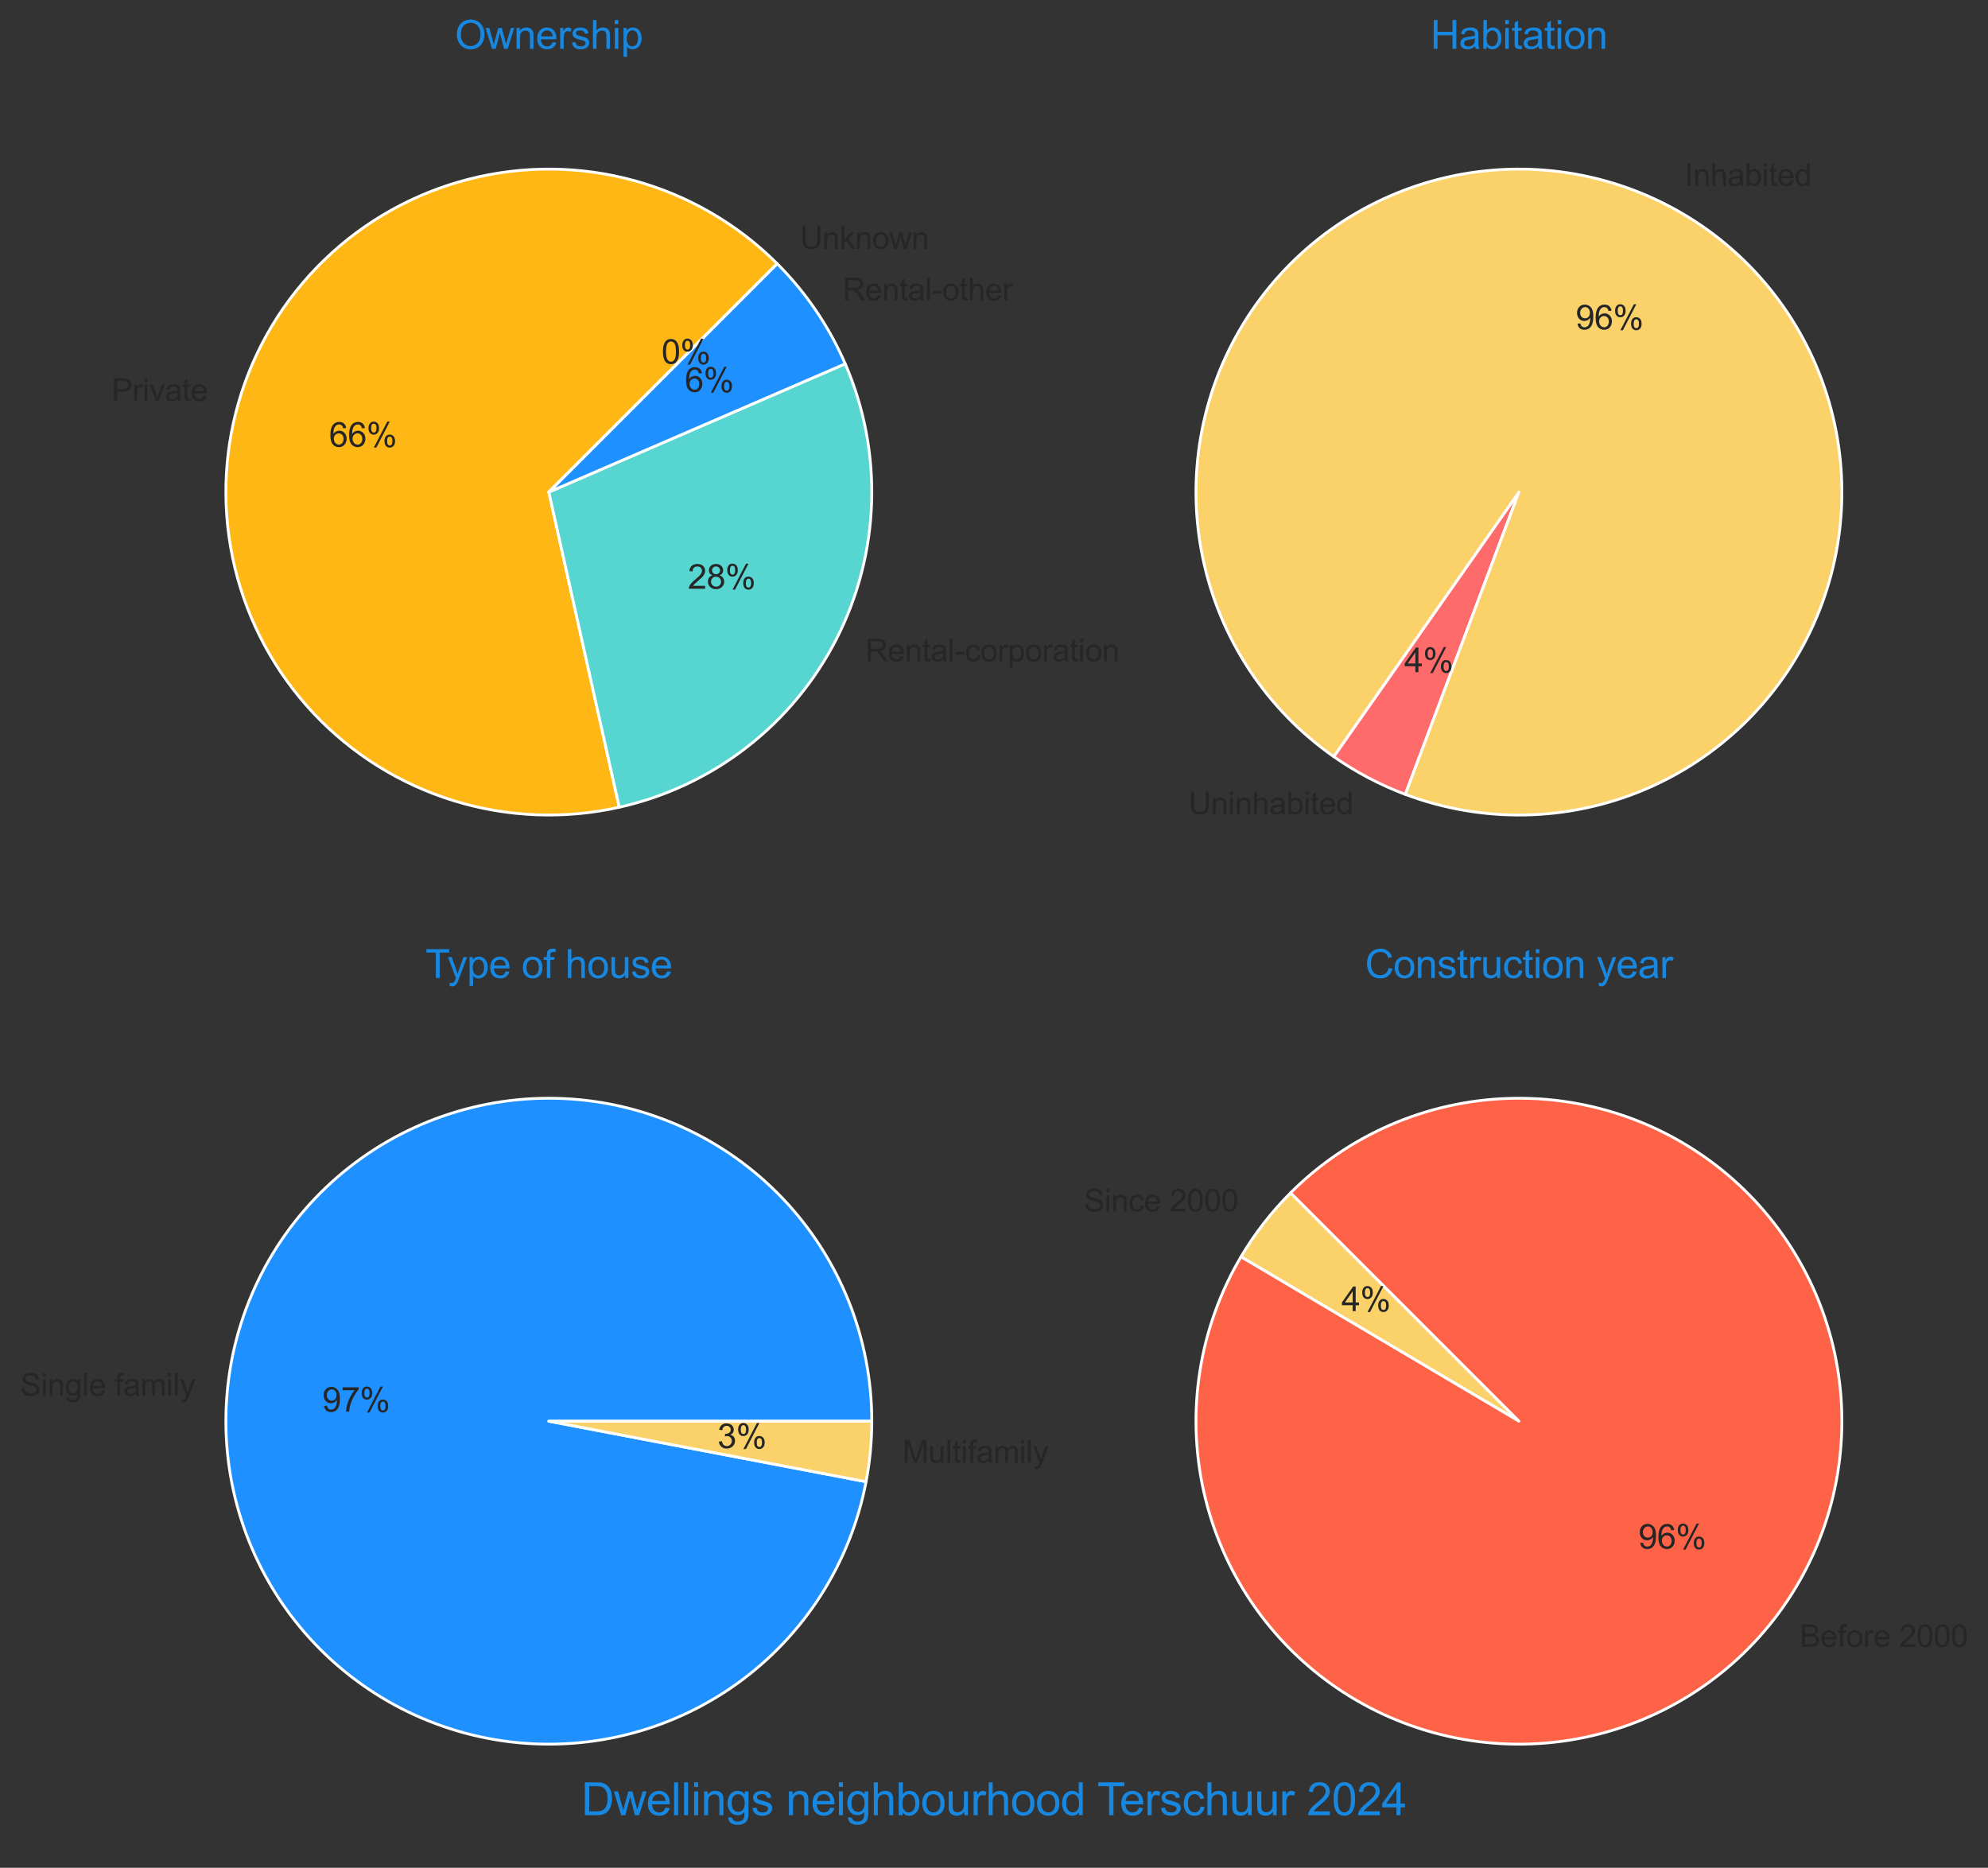 <?xml version="1.0" encoding="utf-8" standalone="no"?>
<!DOCTYPE svg PUBLIC "-//W3C//DTD SVG 1.1//EN"
  "http://www.w3.org/Graphics/SVG/1.1/DTD/svg11.dtd">
<svg xmlns:xlink="http://www.w3.org/1999/xlink" width="708.503pt" height="665.64pt" viewBox="0 0 708.503 665.64" xmlns="http://www.w3.org/2000/svg" version="1.1">
 <rect x="0" y="0" width="708.503" height="665.64" fill="#333333" stroke="none"/>
 <defs>
  <style type="text/css">*{stroke-linejoin: round; stroke-linecap: butt}</style>
 </defs>
 <g id="figure_1">
  <g id="patch_1">
   <path d="M 0 665.64 
L 708.503 665.64 
L 708.503 0 
L 0 0 
L 0 665.64 
z
" style="fill: none"/>
  </g>
  <g id="axes_1">
   <g id="matplotlib.axis_1"/>
   <g id="matplotlib.axis_2"/>
   <g id="patch_2">
    <path d="M 276.984 93.975 
C 262.844 79.835 245.259 69.621 225.97 64.344 
C 206.681 59.067 186.346 58.907 166.976 63.881 
C 147.607 68.854 129.864 78.79 115.503 92.707 
C 101.142 106.624 90.653 124.046 85.074 143.25 
C 79.494 162.453 79.015 182.784 83.684 202.229 
C 88.352 221.674 98.009 239.571 111.698 254.149 
C 125.388 268.726 142.643 279.488 161.757 285.368 
C 180.87 291.248 201.19 292.046 220.707 287.684 
L 195.599 175.36 
z
" style="fill: #ffb715; stroke: #ffffff; stroke-linejoin: miter"/>
   </g>
   <g id="patch_3">
    <path d="M 220.707 287.684 
C 237.24 283.988 252.756 276.687 266.142 266.304 
C 279.529 255.92 290.459 242.708 298.15 227.613 
C 305.841 212.517 310.106 195.909 310.638 178.976 
C 311.17 162.042 307.957 145.199 301.229 129.65 
L 195.599 175.36 
z
" style="fill: #57d5d1; stroke: #ffffff; stroke-linejoin: miter"/>
   </g>
   <g id="patch_4">
    <path d="M 301.229 129.65 
C 298.355 123.009 294.86 116.653 290.793 110.667 
C 286.725 104.681 282.101 99.093 276.984 93.975 
L 195.599 175.36 
z
" style="fill: #1e90ff; stroke: #ffffff; stroke-linejoin: miter"/>
   </g>
   <g id="patch_5">
    <path d="M 276.984 93.975 
C 276.984 93.975 276.984 93.975 276.984 93.975 
L 195.599 175.36 
z
" style="fill: #ff6347; stroke: #ffffff; stroke-linejoin: miter"/>
   </g>
   <g id="text_1">
    <!-- Private -->
    <g style="fill: #262626" transform="translate(39.787 142.882) scale(0.11 -0.11)">
     <defs>
      <path id="ArialMT-50" d="M 494 0 
L 494 4581 
L 2222 4581 
Q 2678 4581 2919 4538 
Q 3256 4481 3484 4323 
Q 3713 4166 3852 3881 
Q 3991 3597 3991 3256 
Q 3991 2672 3619 2267 
Q 3247 1863 2275 1863 
L 1100 1863 
L 1100 0 
L 494 0 
z
M 1100 2403 
L 2284 2403 
Q 2872 2403 3119 2622 
Q 3366 2841 3366 3238 
Q 3366 3525 3220 3729 
Q 3075 3934 2838 4000 
Q 2684 4041 2272 4041 
L 1100 4041 
L 1100 2403 
z
" transform="scale(0.016)"/>
      <path id="ArialMT-72" d="M 416 0 
L 416 3319 
L 922 3319 
L 922 2816 
Q 1116 3169 1280 3281 
Q 1444 3394 1641 3394 
Q 1925 3394 2219 3213 
L 2025 2691 
Q 1819 2813 1613 2813 
Q 1428 2813 1281 2702 
Q 1134 2591 1072 2394 
Q 978 2094 978 1738 
L 978 0 
L 416 0 
z
" transform="scale(0.016)"/>
      <path id="ArialMT-69" d="M 425 3934 
L 425 4581 
L 988 4581 
L 988 3934 
L 425 3934 
z
M 425 0 
L 425 3319 
L 988 3319 
L 988 0 
L 425 0 
z
" transform="scale(0.016)"/>
      <path id="ArialMT-76" d="M 1344 0 
L 81 3319 
L 675 3319 
L 1388 1331 
Q 1503 1009 1600 663 
Q 1675 925 1809 1294 
L 2547 3319 
L 3125 3319 
L 1869 0 
L 1344 0 
z
" transform="scale(0.016)"/>
      <path id="ArialMT-61" d="M 2588 409 
Q 2275 144 1986 34 
Q 1697 -75 1366 -75 
Q 819 -75 525 192 
Q 231 459 231 875 
Q 231 1119 342 1320 
Q 453 1522 633 1644 
Q 813 1766 1038 1828 
Q 1203 1872 1538 1913 
Q 2219 1994 2541 2106 
Q 2544 2222 2544 2253 
Q 2544 2597 2384 2738 
Q 2169 2928 1744 2928 
Q 1347 2928 1158 2789 
Q 969 2650 878 2297 
L 328 2372 
Q 403 2725 575 2942 
Q 747 3159 1072 3276 
Q 1397 3394 1825 3394 
Q 2250 3394 2515 3294 
Q 2781 3194 2906 3042 
Q 3031 2891 3081 2659 
Q 3109 2516 3109 2141 
L 3109 1391 
Q 3109 606 3145 398 
Q 3181 191 3288 0 
L 2700 0 
Q 2613 175 2588 409 
z
M 2541 1666 
Q 2234 1541 1622 1453 
Q 1275 1403 1131 1340 
Q 988 1278 909 1158 
Q 831 1038 831 891 
Q 831 666 1001 516 
Q 1172 366 1500 366 
Q 1825 366 2078 508 
Q 2331 650 2450 897 
Q 2541 1088 2541 1459 
L 2541 1666 
z
" transform="scale(0.016)"/>
      <path id="ArialMT-74" d="M 1650 503 
L 1731 6 
Q 1494 -44 1306 -44 
Q 1000 -44 831 53 
Q 663 150 594 308 
Q 525 466 525 972 
L 525 2881 
L 113 2881 
L 113 3319 
L 525 3319 
L 525 4141 
L 1084 4478 
L 1084 3319 
L 1650 3319 
L 1650 2881 
L 1084 2881 
L 1084 941 
Q 1084 700 1114 631 
Q 1144 563 1211 522 
Q 1278 481 1403 481 
Q 1497 481 1650 503 
z
" transform="scale(0.016)"/>
      <path id="ArialMT-65" d="M 2694 1069 
L 3275 997 
Q 3138 488 2766 206 
Q 2394 -75 1816 -75 
Q 1088 -75 661 373 
Q 234 822 234 1631 
Q 234 2469 665 2931 
Q 1097 3394 1784 3394 
Q 2450 3394 2872 2941 
Q 3294 2488 3294 1666 
Q 3294 1616 3291 1516 
L 816 1516 
Q 847 969 1125 678 
Q 1403 388 1819 388 
Q 2128 388 2347 550 
Q 2566 713 2694 1069 
z
M 847 1978 
L 2700 1978 
Q 2663 2397 2488 2606 
Q 2219 2931 1791 2931 
Q 1403 2931 1139 2672 
Q 875 2413 847 1978 
z
" transform="scale(0.016)"/>
     </defs>
     <use xlink:href="#ArialMT-50"/>
     <use xlink:href="#ArialMT-72" x="66.699"/>
     <use xlink:href="#ArialMT-69" x="100"/>
     <use xlink:href="#ArialMT-76" x="122.217"/>
     <use xlink:href="#ArialMT-61" x="172.217"/>
     <use xlink:href="#ArialMT-74" x="227.832"/>
     <use xlink:href="#ArialMT-65" x="255.615"/>
    </g>
   </g>
   <g id="text_2">
    <!-- 66% -->
    <g style="fill: #262626" transform="translate(117.275 159.196) scale(0.12 -0.12)">
     <defs>
      <path id="ArialMT-36" d="M 3184 3459 
L 2625 3416 
Q 2550 3747 2413 3897 
Q 2184 4138 1850 4138 
Q 1581 4138 1378 3988 
Q 1113 3794 959 3422 
Q 806 3050 800 2363 
Q 1003 2672 1297 2822 
Q 1591 2972 1913 2972 
Q 2475 2972 2870 2558 
Q 3266 2144 3266 1488 
Q 3266 1056 3080 686 
Q 2894 316 2569 119 
Q 2244 -78 1831 -78 
Q 1128 -78 684 439 
Q 241 956 241 2144 
Q 241 3472 731 4075 
Q 1159 4600 1884 4600 
Q 2425 4600 2770 4297 
Q 3116 3994 3184 3459 
z
M 888 1484 
Q 888 1194 1011 928 
Q 1134 663 1356 523 
Q 1578 384 1822 384 
Q 2178 384 2434 671 
Q 2691 959 2691 1453 
Q 2691 1928 2437 2201 
Q 2184 2475 1800 2475 
Q 1419 2475 1153 2201 
Q 888 1928 888 1484 
z
" transform="scale(0.016)"/>
      <path id="ArialMT-25" d="M 372 3481 
Q 372 3972 619 4315 
Q 866 4659 1334 4659 
Q 1766 4659 2048 4351 
Q 2331 4044 2331 3447 
Q 2331 2866 2045 2552 
Q 1759 2238 1341 2238 
Q 925 2238 648 2547 
Q 372 2856 372 3481 
z
M 1350 4272 
Q 1141 4272 1002 4090 
Q 863 3909 863 3425 
Q 863 2984 1003 2804 
Q 1144 2625 1350 2625 
Q 1563 2625 1702 2806 
Q 1841 2988 1841 3469 
Q 1841 3913 1700 4092 
Q 1559 4272 1350 4272 
z
M 1353 -169 
L 3859 4659 
L 4316 4659 
L 1819 -169 
L 1353 -169 
z
M 3334 1075 
Q 3334 1569 3581 1911 
Q 3828 2253 4300 2253 
Q 4731 2253 5014 1945 
Q 5297 1638 5297 1041 
Q 5297 459 5011 145 
Q 4725 -169 4303 -169 
Q 3888 -169 3611 142 
Q 3334 453 3334 1075 
z
M 4316 1866 
Q 4103 1866 3964 1684 
Q 3825 1503 3825 1019 
Q 3825 581 3965 400 
Q 4106 219 4313 219 
Q 4528 219 4667 400 
Q 4806 581 4806 1063 
Q 4806 1506 4665 1686 
Q 4525 1866 4316 1866 
z
" transform="scale(0.016)"/>
     </defs>
     <use xlink:href="#ArialMT-36"/>
     <use xlink:href="#ArialMT-36" x="55.615"/>
     <use xlink:href="#ArialMT-25" x="111.23"/>
    </g>
   </g>
   <g id="text_3">
    <!-- Rental-corporation -->
    <g style="fill: #262626" transform="translate(308.405 235.681) scale(0.11 -0.11)">
     <defs>
      <path id="ArialMT-52" d="M 503 0 
L 503 4581 
L 2534 4581 
Q 3147 4581 3465 4457 
Q 3784 4334 3975 4021 
Q 4166 3709 4166 3331 
Q 4166 2844 3850 2509 
Q 3534 2175 2875 2084 
Q 3116 1969 3241 1856 
Q 3506 1613 3744 1247 
L 4541 0 
L 3778 0 
L 3172 953 
Q 2906 1366 2734 1584 
Q 2563 1803 2427 1890 
Q 2291 1978 2150 2013 
Q 2047 2034 1813 2034 
L 1109 2034 
L 1109 0 
L 503 0 
z
M 1109 2559 
L 2413 2559 
Q 2828 2559 3062 2645 
Q 3297 2731 3419 2920 
Q 3541 3109 3541 3331 
Q 3541 3656 3305 3865 
Q 3069 4075 2559 4075 
L 1109 4075 
L 1109 2559 
z
" transform="scale(0.016)"/>
      <path id="ArialMT-6e" d="M 422 0 
L 422 3319 
L 928 3319 
L 928 2847 
Q 1294 3394 1984 3394 
Q 2284 3394 2536 3286 
Q 2788 3178 2913 3003 
Q 3038 2828 3088 2588 
Q 3119 2431 3119 2041 
L 3119 0 
L 2556 0 
L 2556 2019 
Q 2556 2363 2490 2533 
Q 2425 2703 2258 2804 
Q 2091 2906 1866 2906 
Q 1506 2906 1245 2678 
Q 984 2450 984 1813 
L 984 0 
L 422 0 
z
" transform="scale(0.016)"/>
      <path id="ArialMT-6c" d="M 409 0 
L 409 4581 
L 972 4581 
L 972 0 
L 409 0 
z
" transform="scale(0.016)"/>
      <path id="ArialMT-2d" d="M 203 1375 
L 203 1941 
L 1931 1941 
L 1931 1375 
L 203 1375 
z
" transform="scale(0.016)"/>
      <path id="ArialMT-63" d="M 2588 1216 
L 3141 1144 
Q 3050 572 2676 248 
Q 2303 -75 1759 -75 
Q 1078 -75 664 370 
Q 250 816 250 1647 
Q 250 2184 428 2587 
Q 606 2991 970 3192 
Q 1334 3394 1763 3394 
Q 2303 3394 2647 3120 
Q 2991 2847 3088 2344 
L 2541 2259 
Q 2463 2594 2264 2762 
Q 2066 2931 1784 2931 
Q 1359 2931 1093 2626 
Q 828 2322 828 1663 
Q 828 994 1084 691 
Q 1341 388 1753 388 
Q 2084 388 2306 591 
Q 2528 794 2588 1216 
z
" transform="scale(0.016)"/>
      <path id="ArialMT-6f" d="M 213 1659 
Q 213 2581 725 3025 
Q 1153 3394 1769 3394 
Q 2453 3394 2887 2945 
Q 3322 2497 3322 1706 
Q 3322 1066 3130 698 
Q 2938 331 2570 128 
Q 2203 -75 1769 -75 
Q 1072 -75 642 372 
Q 213 819 213 1659 
z
M 791 1659 
Q 791 1022 1069 705 
Q 1347 388 1769 388 
Q 2188 388 2466 706 
Q 2744 1025 2744 1678 
Q 2744 2294 2464 2611 
Q 2184 2928 1769 2928 
Q 1347 2928 1069 2612 
Q 791 2297 791 1659 
z
" transform="scale(0.016)"/>
      <path id="ArialMT-70" d="M 422 -1272 
L 422 3319 
L 934 3319 
L 934 2888 
Q 1116 3141 1344 3267 
Q 1572 3394 1897 3394 
Q 2322 3394 2647 3175 
Q 2972 2956 3137 2557 
Q 3303 2159 3303 1684 
Q 3303 1175 3120 767 
Q 2938 359 2589 142 
Q 2241 -75 1856 -75 
Q 1575 -75 1351 44 
Q 1128 163 984 344 
L 984 -1272 
L 422 -1272 
z
M 931 1641 
Q 931 1000 1190 694 
Q 1450 388 1819 388 
Q 2194 388 2461 705 
Q 2728 1022 2728 1688 
Q 2728 2322 2467 2637 
Q 2206 2953 1844 2953 
Q 1484 2953 1207 2617 
Q 931 2281 931 1641 
z
" transform="scale(0.016)"/>
     </defs>
     <use xlink:href="#ArialMT-52"/>
     <use xlink:href="#ArialMT-65" x="72.217"/>
     <use xlink:href="#ArialMT-6e" x="127.832"/>
     <use xlink:href="#ArialMT-74" x="183.447"/>
     <use xlink:href="#ArialMT-61" x="211.23"/>
     <use xlink:href="#ArialMT-6c" x="266.846"/>
     <use xlink:href="#ArialMT-2d" x="289.062"/>
     <use xlink:href="#ArialMT-63" x="322.363"/>
     <use xlink:href="#ArialMT-6f" x="372.363"/>
     <use xlink:href="#ArialMT-72" x="427.979"/>
     <use xlink:href="#ArialMT-70" x="461.279"/>
     <use xlink:href="#ArialMT-6f" x="516.895"/>
     <use xlink:href="#ArialMT-72" x="572.51"/>
     <use xlink:href="#ArialMT-61" x="605.811"/>
     <use xlink:href="#ArialMT-74" x="661.426"/>
     <use xlink:href="#ArialMT-69" x="689.209"/>
     <use xlink:href="#ArialMT-6f" x="711.426"/>
     <use xlink:href="#ArialMT-6e" x="767.041"/>
    </g>
   </g>
   <g id="text_4">
    <!-- 28% -->
    <g style="fill: #262626" transform="translate(245.121 209.814) scale(0.12 -0.12)">
     <defs>
      <path id="ArialMT-32" d="M 3222 541 
L 3222 0 
L 194 0 
Q 188 203 259 391 
Q 375 700 629 1000 
Q 884 1300 1366 1694 
Q 2113 2306 2375 2664 
Q 2638 3022 2638 3341 
Q 2638 3675 2398 3904 
Q 2159 4134 1775 4134 
Q 1369 4134 1125 3890 
Q 881 3647 878 3216 
L 300 3275 
Q 359 3922 746 4261 
Q 1134 4600 1788 4600 
Q 2447 4600 2831 4234 
Q 3216 3869 3216 3328 
Q 3216 3053 3103 2787 
Q 2991 2522 2730 2228 
Q 2469 1934 1863 1422 
Q 1356 997 1212 845 
Q 1069 694 975 541 
L 3222 541 
z
" transform="scale(0.016)"/>
      <path id="ArialMT-38" d="M 1131 2484 
Q 781 2613 612 2850 
Q 444 3088 444 3419 
Q 444 3919 803 4259 
Q 1163 4600 1759 4600 
Q 2359 4600 2725 4251 
Q 3091 3903 3091 3403 
Q 3091 3084 2923 2848 
Q 2756 2613 2416 2484 
Q 2838 2347 3058 2040 
Q 3278 1734 3278 1309 
Q 3278 722 2862 322 
Q 2447 -78 1769 -78 
Q 1091 -78 675 323 
Q 259 725 259 1325 
Q 259 1772 486 2073 
Q 713 2375 1131 2484 
z
M 1019 3438 
Q 1019 3113 1228 2906 
Q 1438 2700 1772 2700 
Q 2097 2700 2305 2904 
Q 2513 3109 2513 3406 
Q 2513 3716 2298 3927 
Q 2084 4138 1766 4138 
Q 1444 4138 1231 3931 
Q 1019 3725 1019 3438 
z
M 838 1322 
Q 838 1081 952 856 
Q 1066 631 1291 507 
Q 1516 384 1775 384 
Q 2178 384 2440 643 
Q 2703 903 2703 1303 
Q 2703 1709 2433 1975 
Q 2163 2241 1756 2241 
Q 1359 2241 1098 1978 
Q 838 1716 838 1322 
z
" transform="scale(0.016)"/>
     </defs>
     <use xlink:href="#ArialMT-32"/>
     <use xlink:href="#ArialMT-38" x="55.615"/>
     <use xlink:href="#ArialMT-25" x="111.23"/>
    </g>
   </g>
   <g id="text_5">
    <!-- Rental-other -->
    <g style="fill: #262626" transform="translate(300.312 107.041) scale(0.11 -0.11)">
     <defs>
      <path id="ArialMT-68" d="M 422 0 
L 422 4581 
L 984 4581 
L 984 2938 
Q 1378 3394 1978 3394 
Q 2347 3394 2619 3248 
Q 2891 3103 3008 2847 
Q 3125 2591 3125 2103 
L 3125 0 
L 2563 0 
L 2563 2103 
Q 2563 2525 2380 2717 
Q 2197 2909 1863 2909 
Q 1613 2909 1392 2779 
Q 1172 2650 1078 2428 
Q 984 2206 984 1816 
L 984 0 
L 422 0 
z
" transform="scale(0.016)"/>
     </defs>
     <use xlink:href="#ArialMT-52"/>
     <use xlink:href="#ArialMT-65" x="72.217"/>
     <use xlink:href="#ArialMT-6e" x="127.832"/>
     <use xlink:href="#ArialMT-74" x="183.447"/>
     <use xlink:href="#ArialMT-61" x="211.23"/>
     <use xlink:href="#ArialMT-6c" x="266.846"/>
     <use xlink:href="#ArialMT-2d" x="289.062"/>
     <use xlink:href="#ArialMT-6f" x="322.363"/>
     <use xlink:href="#ArialMT-74" x="377.979"/>
     <use xlink:href="#ArialMT-68" x="405.762"/>
     <use xlink:href="#ArialMT-65" x="461.377"/>
     <use xlink:href="#ArialMT-72" x="516.992"/>
    </g>
   </g>
   <g id="text_6">
    <!-- 6% -->
    <g style="fill: #262626" transform="translate(244.043 139.646) scale(0.12 -0.12)">
     <use xlink:href="#ArialMT-36"/>
     <use xlink:href="#ArialMT-25" x="55.615"/>
    </g>
   </g>
   <g id="text_7">
    <!-- Unknown -->
    <g style="fill: #262626" transform="translate(285.123 88.681) scale(0.11 -0.11)">
     <defs>
      <path id="ArialMT-55" d="M 3500 4581 
L 4106 4581 
L 4106 1934 
Q 4106 1244 3950 837 
Q 3794 431 3386 176 
Q 2978 -78 2316 -78 
Q 1672 -78 1262 144 
Q 853 366 678 786 
Q 503 1206 503 1934 
L 503 4581 
L 1109 4581 
L 1109 1938 
Q 1109 1341 1220 1058 
Q 1331 775 1601 622 
Q 1872 469 2263 469 
Q 2931 469 3215 772 
Q 3500 1075 3500 1938 
L 3500 4581 
z
" transform="scale(0.016)"/>
      <path id="ArialMT-6b" d="M 425 0 
L 425 4581 
L 988 4581 
L 988 1969 
L 2319 3319 
L 3047 3319 
L 1778 2088 
L 3175 0 
L 2481 0 
L 1384 1697 
L 988 1316 
L 988 0 
L 425 0 
z
" transform="scale(0.016)"/>
      <path id="ArialMT-77" d="M 1034 0 
L 19 3319 
L 600 3319 
L 1128 1403 
L 1325 691 
Q 1338 744 1497 1375 
L 2025 3319 
L 2603 3319 
L 3100 1394 
L 3266 759 
L 3456 1400 
L 4025 3319 
L 4572 3319 
L 3534 0 
L 2950 0 
L 2422 1988 
L 2294 2553 
L 1622 0 
L 1034 0 
z
" transform="scale(0.016)"/>
     </defs>
     <use xlink:href="#ArialMT-55"/>
     <use xlink:href="#ArialMT-6e" x="72.217"/>
     <use xlink:href="#ArialMT-6b" x="127.832"/>
     <use xlink:href="#ArialMT-6e" x="177.832"/>
     <use xlink:href="#ArialMT-6f" x="233.447"/>
     <use xlink:href="#ArialMT-77" x="289.062"/>
     <use xlink:href="#ArialMT-6e" x="361.279"/>
    </g>
   </g>
   <g id="text_8">
    <!-- 0% -->
    <g style="fill: #262626" transform="translate(235.758 129.632) scale(0.12 -0.12)">
     <defs>
      <path id="ArialMT-30" d="M 266 2259 
Q 266 3072 433 3567 
Q 600 4063 929 4331 
Q 1259 4600 1759 4600 
Q 2128 4600 2406 4451 
Q 2684 4303 2865 4023 
Q 3047 3744 3150 3342 
Q 3253 2941 3253 2259 
Q 3253 1453 3087 958 
Q 2922 463 2592 192 
Q 2263 -78 1759 -78 
Q 1097 -78 719 397 
Q 266 969 266 2259 
z
M 844 2259 
Q 844 1131 1108 757 
Q 1372 384 1759 384 
Q 2147 384 2411 759 
Q 2675 1134 2675 2259 
Q 2675 3391 2411 3762 
Q 2147 4134 1753 4134 
Q 1366 4134 1134 3806 
Q 844 3388 844 2259 
z
" transform="scale(0.016)"/>
     </defs>
     <use xlink:href="#ArialMT-30"/>
     <use xlink:href="#ArialMT-25" x="55.615"/>
    </g>
   </g>
   <g id="text_9">
    <!-- Ownership -->
    <g style="fill: #1787e0" transform="translate(162.143 17.4) scale(0.14 -0.14)">
     <defs>
      <path id="ArialMT-4f" d="M 309 2231 
Q 309 3372 921 4017 
Q 1534 4663 2503 4663 
Q 3138 4663 3647 4359 
Q 4156 4056 4423 3514 
Q 4691 2972 4691 2284 
Q 4691 1588 4409 1038 
Q 4128 488 3612 205 
Q 3097 -78 2500 -78 
Q 1853 -78 1343 234 
Q 834 547 571 1087 
Q 309 1628 309 2231 
z
M 934 2222 
Q 934 1394 1379 917 
Q 1825 441 2497 441 
Q 3181 441 3623 922 
Q 4066 1403 4066 2288 
Q 4066 2847 3877 3264 
Q 3688 3681 3323 3911 
Q 2959 4141 2506 4141 
Q 1863 4141 1398 3698 
Q 934 3256 934 2222 
z
" transform="scale(0.016)"/>
      <path id="ArialMT-73" d="M 197 991 
L 753 1078 
Q 800 744 1014 566 
Q 1228 388 1613 388 
Q 2000 388 2187 545 
Q 2375 703 2375 916 
Q 2375 1106 2209 1216 
Q 2094 1291 1634 1406 
Q 1016 1563 777 1677 
Q 538 1791 414 1992 
Q 291 2194 291 2438 
Q 291 2659 392 2848 
Q 494 3038 669 3163 
Q 800 3259 1026 3326 
Q 1253 3394 1513 3394 
Q 1903 3394 2198 3281 
Q 2494 3169 2634 2976 
Q 2775 2784 2828 2463 
L 2278 2388 
Q 2241 2644 2061 2787 
Q 1881 2931 1553 2931 
Q 1166 2931 1000 2803 
Q 834 2675 834 2503 
Q 834 2394 903 2306 
Q 972 2216 1119 2156 
Q 1203 2125 1616 2013 
Q 2213 1853 2448 1751 
Q 2684 1650 2818 1456 
Q 2953 1263 2953 975 
Q 2953 694 2789 445 
Q 2625 197 2315 61 
Q 2006 -75 1616 -75 
Q 969 -75 630 194 
Q 291 463 197 991 
z
" transform="scale(0.016)"/>
     </defs>
     <use xlink:href="#ArialMT-4f"/>
     <use xlink:href="#ArialMT-77" x="77.783"/>
     <use xlink:href="#ArialMT-6e" x="150"/>
     <use xlink:href="#ArialMT-65" x="205.615"/>
     <use xlink:href="#ArialMT-72" x="261.23"/>
     <use xlink:href="#ArialMT-73" x="294.531"/>
     <use xlink:href="#ArialMT-68" x="344.531"/>
     <use xlink:href="#ArialMT-69" x="400.146"/>
     <use xlink:href="#ArialMT-70" x="422.363"/>
    </g>
   </g>
  </g>
  <g id="axes_2">
   <g id="matplotlib.axis_3"/>
   <g id="matplotlib.axis_4"/>
   <g id="patch_6">
    <path d="M 475.318 269.641 
C 479.269 272.407 483.389 274.922 487.655 277.172 
C 491.921 279.421 496.325 281.4 500.839 283.097 
L 541.334 175.36 
z
" style="fill: #ff6b6b; stroke: #ffffff; stroke-linejoin: miter"/>
   </g>
   <g id="patch_7">
    <path d="M 500.839 283.097 
C 514.417 288.2 528.839 290.691 543.343 290.438 
C 557.847 290.185 572.173 287.192 585.565 281.618 
C 598.957 276.043 611.175 267.987 621.575 257.873 
C 631.974 247.76 640.369 235.772 646.315 222.541 
C 652.262 209.309 655.653 195.072 656.311 180.581 
C 656.969 166.09 654.882 151.605 650.159 137.889 
C 645.437 124.173 638.163 111.473 628.723 100.459 
C 619.283 89.445 607.845 80.314 595.013 73.549 
C 582.182 66.784 568.186 62.505 553.765 60.938 
C 539.343 59.371 524.755 60.545 510.77 64.397 
C 496.785 68.249 483.653 74.711 472.068 83.441 
C 460.483 92.171 450.652 103.013 443.094 115.395 
C 435.537 127.776 430.387 141.476 427.918 155.77 
C 425.449 170.064 425.705 184.698 428.671 198.897 
C 431.638 213.096 437.262 226.608 445.247 238.718 
C 453.232 250.828 463.436 261.321 475.318 269.641 
L 541.334 175.36 
z
" style="fill: #fbd26a; stroke: #ffffff; stroke-linejoin: miter"/>
   </g>
   <g id="text_10">
    <!-- Uninhabited -->
    <g style="fill: #262626" transform="translate(423.58 290.196) scale(0.11 -0.11)">
     <defs>
      <path id="ArialMT-62" d="M 941 0 
L 419 0 
L 419 4581 
L 981 4581 
L 981 2947 
Q 1338 3394 1891 3394 
Q 2197 3394 2470 3270 
Q 2744 3147 2920 2923 
Q 3097 2700 3197 2384 
Q 3297 2069 3297 1709 
Q 3297 856 2875 390 
Q 2453 -75 1863 -75 
Q 1275 -75 941 416 
L 941 0 
z
M 934 1684 
Q 934 1088 1097 822 
Q 1363 388 1816 388 
Q 2184 388 2453 708 
Q 2722 1028 2722 1663 
Q 2722 2313 2464 2622 
Q 2206 2931 1841 2931 
Q 1472 2931 1203 2611 
Q 934 2291 934 1684 
z
" transform="scale(0.016)"/>
      <path id="ArialMT-64" d="M 2575 0 
L 2575 419 
Q 2259 -75 1647 -75 
Q 1250 -75 917 144 
Q 584 363 401 755 
Q 219 1147 219 1656 
Q 219 2153 384 2558 
Q 550 2963 881 3178 
Q 1213 3394 1622 3394 
Q 1922 3394 2156 3267 
Q 2391 3141 2538 2938 
L 2538 4581 
L 3097 4581 
L 3097 0 
L 2575 0 
z
M 797 1656 
Q 797 1019 1065 703 
Q 1334 388 1700 388 
Q 2069 388 2326 689 
Q 2584 991 2584 1609 
Q 2584 2291 2321 2609 
Q 2059 2928 1675 2928 
Q 1300 2928 1048 2622 
Q 797 2316 797 1656 
z
" transform="scale(0.016)"/>
     </defs>
     <use xlink:href="#ArialMT-55"/>
     <use xlink:href="#ArialMT-6e" x="72.217"/>
     <use xlink:href="#ArialMT-69" x="127.832"/>
     <use xlink:href="#ArialMT-6e" x="150.049"/>
     <use xlink:href="#ArialMT-68" x="205.664"/>
     <use xlink:href="#ArialMT-61" x="261.279"/>
     <use xlink:href="#ArialMT-62" x="316.895"/>
     <use xlink:href="#ArialMT-69" x="372.51"/>
     <use xlink:href="#ArialMT-74" x="394.727"/>
     <use xlink:href="#ArialMT-65" x="422.51"/>
     <use xlink:href="#ArialMT-64" x="478.125"/>
    </g>
   </g>
   <g id="text_11">
    <!-- 4% -->
    <g style="fill: #262626" transform="translate(500.455 239.549) scale(0.12 -0.12)">
     <defs>
      <path id="ArialMT-34" d="M 2069 0 
L 2069 1097 
L 81 1097 
L 81 1613 
L 2172 4581 
L 2631 4581 
L 2631 1613 
L 3250 1613 
L 3250 1097 
L 2631 1097 
L 2631 0 
L 2069 0 
z
M 2069 1613 
L 2069 3678 
L 634 1613 
L 2069 1613 
z
" transform="scale(0.016)"/>
     </defs>
     <use xlink:href="#ArialMT-34"/>
     <use xlink:href="#ArialMT-25" x="55.615"/>
    </g>
   </g>
   <g id="text_12">
    <!-- Inhabited -->
    <g style="fill: #262626" transform="translate(600.381 66.212) scale(0.11 -0.11)">
     <defs>
      <path id="ArialMT-49" d="M 597 0 
L 597 4581 
L 1203 4581 
L 1203 0 
L 597 0 
z
" transform="scale(0.016)"/>
     </defs>
     <use xlink:href="#ArialMT-49"/>
     <use xlink:href="#ArialMT-6e" x="27.783"/>
     <use xlink:href="#ArialMT-68" x="83.398"/>
     <use xlink:href="#ArialMT-61" x="139.014"/>
     <use xlink:href="#ArialMT-62" x="194.629"/>
     <use xlink:href="#ArialMT-69" x="250.244"/>
     <use xlink:href="#ArialMT-74" x="272.461"/>
     <use xlink:href="#ArialMT-65" x="300.244"/>
     <use xlink:href="#ArialMT-64" x="355.859"/>
    </g>
   </g>
   <g id="text_13">
    <!-- 96% -->
    <g style="fill: #262626" transform="translate(561.533 117.376) scale(0.12 -0.12)">
     <defs>
      <path id="ArialMT-39" d="M 350 1059 
L 891 1109 
Q 959 728 1153 556 
Q 1347 384 1650 384 
Q 1909 384 2104 503 
Q 2300 622 2425 820 
Q 2550 1019 2634 1356 
Q 2719 1694 2719 2044 
Q 2719 2081 2716 2156 
Q 2547 1888 2255 1720 
Q 1963 1553 1622 1553 
Q 1053 1553 659 1965 
Q 266 2378 266 3053 
Q 266 3750 677 4175 
Q 1088 4600 1706 4600 
Q 2153 4600 2523 4359 
Q 2894 4119 3086 3673 
Q 3278 3228 3278 2384 
Q 3278 1506 3087 986 
Q 2897 466 2520 194 
Q 2144 -78 1638 -78 
Q 1100 -78 759 220 
Q 419 519 350 1059 
z
M 2653 3081 
Q 2653 3566 2395 3850 
Q 2138 4134 1775 4134 
Q 1400 4134 1122 3828 
Q 844 3522 844 3034 
Q 844 2597 1108 2323 
Q 1372 2050 1759 2050 
Q 2150 2050 2401 2323 
Q 2653 2597 2653 3081 
z
" transform="scale(0.016)"/>
     </defs>
     <use xlink:href="#ArialMT-39"/>
     <use xlink:href="#ArialMT-36" x="55.615"/>
     <use xlink:href="#ArialMT-25" x="111.23"/>
    </g>
   </g>
   <g id="text_14">
    <!-- Habitation -->
    <g style="fill: #1787e0" transform="translate(509.816 17.4) scale(0.14 -0.14)">
     <defs>
      <path id="ArialMT-48" d="M 513 0 
L 513 4581 
L 1119 4581 
L 1119 2700 
L 3500 2700 
L 3500 4581 
L 4106 4581 
L 4106 0 
L 3500 0 
L 3500 2159 
L 1119 2159 
L 1119 0 
L 513 0 
z
" transform="scale(0.016)"/>
     </defs>
     <use xlink:href="#ArialMT-48"/>
     <use xlink:href="#ArialMT-61" x="72.217"/>
     <use xlink:href="#ArialMT-62" x="127.832"/>
     <use xlink:href="#ArialMT-69" x="183.447"/>
     <use xlink:href="#ArialMT-74" x="205.664"/>
     <use xlink:href="#ArialMT-61" x="233.447"/>
     <use xlink:href="#ArialMT-74" x="289.062"/>
     <use xlink:href="#ArialMT-69" x="316.846"/>
     <use xlink:href="#ArialMT-6f" x="339.062"/>
     <use xlink:href="#ArialMT-6e" x="394.678"/>
    </g>
   </g>
  </g>
  <g id="axes_3">
   <g id="matplotlib.axis_5"/>
   <g id="matplotlib.axis_6"/>
   <g id="patch_8">
    <path d="M 310.695 506.48 
C 310.695 491.822 307.895 477.298 302.445 463.691 
C 296.996 450.084 288.997 437.642 278.879 427.036 
C 268.761 416.429 256.71 407.853 243.374 401.769 
C 230.039 395.684 215.663 392.203 201.021 391.513 
C 186.379 390.822 171.74 392.935 157.891 397.737 
C 144.042 402.54 131.237 409.944 120.166 419.551 
C 109.095 429.158 99.96 440.792 93.255 453.826 
C 86.549 466.86 82.394 481.056 81.015 495.649 
C 79.635 510.242 81.056 524.965 85.201 539.025 
C 89.346 553.085 96.138 566.224 105.213 577.735 
C 114.288 589.246 125.478 598.919 138.182 606.231 
C 150.886 613.544 164.871 618.362 179.382 620.428 
C 193.894 622.493 208.668 621.767 222.907 618.289 
C 237.147 614.811 250.592 608.645 262.517 600.123 
C 274.443 591.601 284.632 580.878 292.535 568.533 
C 300.437 556.187 305.91 542.445 308.656 528.047 
L 195.599 506.48 
z
" style="fill: #1e90ff; stroke: #ffffff; stroke-linejoin: miter"/>
   </g>
   <g id="patch_9">
    <path d="M 308.656 528.047 
C 309.334 524.495 309.844 520.912 310.184 517.312 
C 310.524 513.711 310.695 510.097 310.695 506.48 
L 195.599 506.48 
z
" style="fill: #fbd26a; stroke: #ffffff; stroke-linejoin: miter"/>
   </g>
   <g id="text_15">
    <!-- Single family -->
    <g style="fill: #262626" transform="translate(7.2 497.412) scale(0.11 -0.11)">
     <defs>
      <path id="ArialMT-53" d="M 288 1472 
L 859 1522 
Q 900 1178 1048 958 
Q 1197 738 1509 602 
Q 1822 466 2213 466 
Q 2559 466 2825 569 
Q 3091 672 3220 851 
Q 3350 1031 3350 1244 
Q 3350 1459 3225 1620 
Q 3100 1781 2813 1891 
Q 2628 1963 1997 2114 
Q 1366 2266 1113 2400 
Q 784 2572 623 2826 
Q 463 3081 463 3397 
Q 463 3744 659 4045 
Q 856 4347 1234 4503 
Q 1613 4659 2075 4659 
Q 2584 4659 2973 4495 
Q 3363 4331 3572 4012 
Q 3781 3694 3797 3291 
L 3216 3247 
Q 3169 3681 2898 3903 
Q 2628 4125 2100 4125 
Q 1550 4125 1298 3923 
Q 1047 3722 1047 3438 
Q 1047 3191 1225 3031 
Q 1400 2872 2139 2705 
Q 2878 2538 3153 2413 
Q 3553 2228 3743 1945 
Q 3934 1663 3934 1294 
Q 3934 928 3725 604 
Q 3516 281 3123 101 
Q 2731 -78 2241 -78 
Q 1619 -78 1198 103 
Q 778 284 539 648 
Q 300 1013 288 1472 
z
" transform="scale(0.016)"/>
      <path id="ArialMT-67" d="M 319 -275 
L 866 -356 
Q 900 -609 1056 -725 
Q 1266 -881 1628 -881 
Q 2019 -881 2231 -725 
Q 2444 -569 2519 -288 
Q 2563 -116 2559 434 
Q 2191 0 1641 0 
Q 956 0 581 494 
Q 206 988 206 1678 
Q 206 2153 378 2554 
Q 550 2956 876 3175 
Q 1203 3394 1644 3394 
Q 2231 3394 2613 2919 
L 2613 3319 
L 3131 3319 
L 3131 450 
Q 3131 -325 2973 -648 
Q 2816 -972 2473 -1159 
Q 2131 -1347 1631 -1347 
Q 1038 -1347 672 -1080 
Q 306 -813 319 -275 
z
M 784 1719 
Q 784 1066 1043 766 
Q 1303 466 1694 466 
Q 2081 466 2343 764 
Q 2606 1063 2606 1700 
Q 2606 2309 2336 2618 
Q 2066 2928 1684 2928 
Q 1309 2928 1046 2623 
Q 784 2319 784 1719 
z
" transform="scale(0.016)"/>
      <path id="ArialMT-20" transform="scale(0.016)"/>
      <path id="ArialMT-66" d="M 556 0 
L 556 2881 
L 59 2881 
L 59 3319 
L 556 3319 
L 556 3672 
Q 556 4006 616 4169 
Q 697 4388 901 4523 
Q 1106 4659 1475 4659 
Q 1713 4659 2000 4603 
L 1916 4113 
Q 1741 4144 1584 4144 
Q 1328 4144 1222 4034 
Q 1116 3925 1116 3625 
L 1116 3319 
L 1763 3319 
L 1763 2881 
L 1116 2881 
L 1116 0 
L 556 0 
z
" transform="scale(0.016)"/>
      <path id="ArialMT-6d" d="M 422 0 
L 422 3319 
L 925 3319 
L 925 2853 
Q 1081 3097 1340 3245 
Q 1600 3394 1931 3394 
Q 2300 3394 2536 3241 
Q 2772 3088 2869 2813 
Q 3263 3394 3894 3394 
Q 4388 3394 4653 3120 
Q 4919 2847 4919 2278 
L 4919 0 
L 4359 0 
L 4359 2091 
Q 4359 2428 4304 2576 
Q 4250 2725 4106 2815 
Q 3963 2906 3769 2906 
Q 3419 2906 3187 2673 
Q 2956 2441 2956 1928 
L 2956 0 
L 2394 0 
L 2394 2156 
Q 2394 2531 2256 2718 
Q 2119 2906 1806 2906 
Q 1569 2906 1367 2781 
Q 1166 2656 1075 2415 
Q 984 2175 984 1722 
L 984 0 
L 422 0 
z
" transform="scale(0.016)"/>
      <path id="ArialMT-79" d="M 397 -1278 
L 334 -750 
Q 519 -800 656 -800 
Q 844 -800 956 -737 
Q 1069 -675 1141 -563 
Q 1194 -478 1313 -144 
Q 1328 -97 1363 -6 
L 103 3319 
L 709 3319 
L 1400 1397 
Q 1534 1031 1641 628 
Q 1738 1016 1872 1384 
L 2581 3319 
L 3144 3319 
L 1881 -56 
Q 1678 -603 1566 -809 
Q 1416 -1088 1222 -1217 
Q 1028 -1347 759 -1347 
Q 597 -1347 397 -1278 
z
" transform="scale(0.016)"/>
     </defs>
     <use xlink:href="#ArialMT-53"/>
     <use xlink:href="#ArialMT-69" x="66.699"/>
     <use xlink:href="#ArialMT-6e" x="88.916"/>
     <use xlink:href="#ArialMT-67" x="144.531"/>
     <use xlink:href="#ArialMT-6c" x="200.146"/>
     <use xlink:href="#ArialMT-65" x="222.363"/>
     <use xlink:href="#ArialMT-20" x="277.979"/>
     <use xlink:href="#ArialMT-66" x="305.762"/>
     <use xlink:href="#ArialMT-61" x="333.545"/>
     <use xlink:href="#ArialMT-6d" x="389.16"/>
     <use xlink:href="#ArialMT-69" x="472.461"/>
     <use xlink:href="#ArialMT-6c" x="494.678"/>
     <use xlink:href="#ArialMT-79" x="516.895"/>
    </g>
   </g>
   <g id="text_16">
    <!-- 97% -->
    <g style="fill: #262626" transform="translate(114.84 503.084) scale(0.12 -0.12)">
     <defs>
      <path id="ArialMT-37" d="M 303 3981 
L 303 4522 
L 3269 4522 
L 3269 4084 
Q 2831 3619 2401 2847 
Q 1972 2075 1738 1259 
Q 1569 684 1522 0 
L 944 0 
Q 953 541 1156 1306 
Q 1359 2072 1739 2783 
Q 2119 3494 2547 3981 
L 303 3981 
z
" transform="scale(0.016)"/>
     </defs>
     <use xlink:href="#ArialMT-39"/>
     <use xlink:href="#ArialMT-37" x="55.615"/>
     <use xlink:href="#ArialMT-25" x="111.23"/>
    </g>
   </g>
   <g id="text_17">
    <!-- Multifamily -->
    <g style="fill: #262626" transform="translate(321.642 521.241) scale(0.11 -0.11)">
     <defs>
      <path id="ArialMT-4d" d="M 475 0 
L 475 4581 
L 1388 4581 
L 2472 1338 
Q 2622 884 2691 659 
Q 2769 909 2934 1394 
L 4031 4581 
L 4847 4581 
L 4847 0 
L 4263 0 
L 4263 3834 
L 2931 0 
L 2384 0 
L 1059 3900 
L 1059 0 
L 475 0 
z
" transform="scale(0.016)"/>
      <path id="ArialMT-75" d="M 2597 0 
L 2597 488 
Q 2209 -75 1544 -75 
Q 1250 -75 995 37 
Q 741 150 617 320 
Q 494 491 444 738 
Q 409 903 409 1263 
L 409 3319 
L 972 3319 
L 972 1478 
Q 972 1038 1006 884 
Q 1059 663 1231 536 
Q 1403 409 1656 409 
Q 1909 409 2131 539 
Q 2353 669 2445 892 
Q 2538 1116 2538 1541 
L 2538 3319 
L 3100 3319 
L 3100 0 
L 2597 0 
z
" transform="scale(0.016)"/>
     </defs>
     <use xlink:href="#ArialMT-4d"/>
     <use xlink:href="#ArialMT-75" x="83.301"/>
     <use xlink:href="#ArialMT-6c" x="138.916"/>
     <use xlink:href="#ArialMT-74" x="161.133"/>
     <use xlink:href="#ArialMT-69" x="188.916"/>
     <use xlink:href="#ArialMT-66" x="211.133"/>
     <use xlink:href="#ArialMT-61" x="238.916"/>
     <use xlink:href="#ArialMT-6d" x="294.531"/>
     <use xlink:href="#ArialMT-69" x="377.832"/>
     <use xlink:href="#ArialMT-6c" x="400.049"/>
     <use xlink:href="#ArialMT-79" x="422.266"/>
    </g>
   </g>
   <g id="text_18">
    <!-- 3% -->
    <g style="fill: #262626" transform="translate(255.678 516.081) scale(0.12 -0.12)">
     <defs>
      <path id="ArialMT-33" d="M 269 1209 
L 831 1284 
Q 928 806 1161 595 
Q 1394 384 1728 384 
Q 2125 384 2398 659 
Q 2672 934 2672 1341 
Q 2672 1728 2419 1979 
Q 2166 2231 1775 2231 
Q 1616 2231 1378 2169 
L 1441 2663 
Q 1497 2656 1531 2656 
Q 1891 2656 2178 2843 
Q 2466 3031 2466 3422 
Q 2466 3731 2256 3934 
Q 2047 4138 1716 4138 
Q 1388 4138 1169 3931 
Q 950 3725 888 3313 
L 325 3413 
Q 428 3978 793 4289 
Q 1159 4600 1703 4600 
Q 2078 4600 2393 4439 
Q 2709 4278 2876 4000 
Q 3044 3722 3044 3409 
Q 3044 3113 2884 2869 
Q 2725 2625 2413 2481 
Q 2819 2388 3044 2092 
Q 3269 1797 3269 1353 
Q 3269 753 2831 336 
Q 2394 -81 1725 -81 
Q 1122 -81 723 278 
Q 325 638 269 1209 
z
" transform="scale(0.016)"/>
     </defs>
     <use xlink:href="#ArialMT-33"/>
     <use xlink:href="#ArialMT-25" x="55.615"/>
    </g>
   </g>
   <g id="text_19">
    <!-- Type of house -->
    <g style="fill: #1787e0" transform="translate(151.626 348.52) scale(0.14 -0.14)">
     <defs>
      <path id="ArialMT-54" d="M 1659 0 
L 1659 4041 
L 150 4041 
L 150 4581 
L 3781 4581 
L 3781 4041 
L 2266 4041 
L 2266 0 
L 1659 0 
z
" transform="scale(0.016)"/>
     </defs>
     <use xlink:href="#ArialMT-54"/>
     <use xlink:href="#ArialMT-79" x="55.584"/>
     <use xlink:href="#ArialMT-70" x="105.584"/>
     <use xlink:href="#ArialMT-65" x="161.199"/>
     <use xlink:href="#ArialMT-20" x="216.814"/>
     <use xlink:href="#ArialMT-6f" x="244.598"/>
     <use xlink:href="#ArialMT-66" x="300.213"/>
     <use xlink:href="#ArialMT-20" x="327.996"/>
     <use xlink:href="#ArialMT-68" x="355.779"/>
     <use xlink:href="#ArialMT-6f" x="411.395"/>
     <use xlink:href="#ArialMT-75" x="467.01"/>
     <use xlink:href="#ArialMT-73" x="522.625"/>
     <use xlink:href="#ArialMT-65" x="572.625"/>
    </g>
   </g>
  </g>
  <g id="axes_4">
   <g id="matplotlib.axis_7"/>
   <g id="matplotlib.axis_8"/>
   <g id="patch_10">
    <path d="M 459.95 425.096 
C 456.539 428.506 453.347 432.127 450.391 435.937 
C 447.435 439.748 444.722 443.741 442.267 447.892 
L 541.334 506.48 
z
" style="fill: #fbd26a; stroke: #ffffff; stroke-linejoin: miter"/>
   </g>
   <g id="patch_11">
    <path d="M 442.267 447.892 
C 434.883 460.378 429.925 474.148 427.656 488.475 
C 425.387 502.803 425.846 517.431 429.011 531.588 
C 432.175 545.744 437.988 559.176 446.141 571.174 
C 454.295 583.171 464.643 593.52 476.641 601.674 
C 488.639 609.827 502.07 615.64 516.227 618.804 
C 530.384 621.968 545.012 622.428 559.339 620.159 
C 573.667 617.89 587.437 612.932 599.923 605.548 
C 612.409 598.164 623.387 588.485 632.278 577.023 
C 641.168 565.561 647.813 552.521 651.86 538.591 
C 655.907 524.661 657.284 510.091 655.919 495.649 
C 654.554 481.207 650.471 467.153 643.885 454.228 
C 637.3 441.303 628.329 429.739 617.448 420.146 
C 606.567 410.553 593.97 403.103 580.322 398.189 
C 566.673 393.275 552.218 390.986 537.719 391.442 
C 523.22 391.897 508.937 395.09 495.624 400.851 
C 482.312 406.612 470.207 414.838 459.95 425.096 
L 541.334 506.48 
z
" style="fill: #ff6347; stroke: #ffffff; stroke-linejoin: miter"/>
   </g>
   <g id="text_20">
    <!-- Since 2000 -->
    <g style="fill: #262626" transform="translate(386.257 431.727) scale(0.11 -0.11)">
     <use xlink:href="#ArialMT-53"/>
     <use xlink:href="#ArialMT-69" x="66.699"/>
     <use xlink:href="#ArialMT-6e" x="88.916"/>
     <use xlink:href="#ArialMT-63" x="144.531"/>
     <use xlink:href="#ArialMT-65" x="194.531"/>
     <use xlink:href="#ArialMT-20" x="250.146"/>
     <use xlink:href="#ArialMT-32" x="277.93"/>
     <use xlink:href="#ArialMT-30" x="333.545"/>
     <use xlink:href="#ArialMT-30" x="389.16"/>
     <use xlink:href="#ArialMT-30" x="444.775"/>
    </g>
   </g>
   <g id="text_21">
    <!-- 4% -->
    <g style="fill: #262626" transform="translate(478.097 467.257) scale(0.12 -0.12)">
     <use xlink:href="#ArialMT-34"/>
     <use xlink:href="#ArialMT-25" x="55.615"/>
    </g>
   </g>
   <g id="text_22">
    <!-- Before 2000 -->
    <g style="fill: #262626" transform="translate(641.372 586.921) scale(0.11 -0.11)">
     <defs>
      <path id="ArialMT-42" d="M 469 0 
L 469 4581 
L 2188 4581 
Q 2713 4581 3030 4442 
Q 3347 4303 3526 4014 
Q 3706 3725 3706 3409 
Q 3706 3116 3547 2856 
Q 3388 2597 3066 2438 
Q 3481 2316 3704 2022 
Q 3928 1728 3928 1328 
Q 3928 1006 3792 729 
Q 3656 453 3456 303 
Q 3256 153 2954 76 
Q 2653 0 2216 0 
L 469 0 
z
M 1075 2656 
L 2066 2656 
Q 2469 2656 2644 2709 
Q 2875 2778 2992 2937 
Q 3109 3097 3109 3338 
Q 3109 3566 3000 3739 
Q 2891 3913 2687 3977 
Q 2484 4041 1991 4041 
L 1075 4041 
L 1075 2656 
z
M 1075 541 
L 2216 541 
Q 2509 541 2628 563 
Q 2838 600 2978 687 
Q 3119 775 3209 942 
Q 3300 1109 3300 1328 
Q 3300 1584 3169 1773 
Q 3038 1963 2805 2039 
Q 2572 2116 2134 2116 
L 1075 2116 
L 1075 541 
z
" transform="scale(0.016)"/>
     </defs>
     <use xlink:href="#ArialMT-42"/>
     <use xlink:href="#ArialMT-65" x="66.699"/>
     <use xlink:href="#ArialMT-66" x="122.314"/>
     <use xlink:href="#ArialMT-6f" x="150.098"/>
     <use xlink:href="#ArialMT-72" x="205.713"/>
     <use xlink:href="#ArialMT-65" x="239.014"/>
     <use xlink:href="#ArialMT-20" x="294.629"/>
     <use xlink:href="#ArialMT-32" x="322.412"/>
     <use xlink:href="#ArialMT-30" x="378.027"/>
     <use xlink:href="#ArialMT-30" x="433.643"/>
     <use xlink:href="#ArialMT-30" x="489.258"/>
    </g>
   </g>
   <g id="text_23">
    <!-- 96% -->
    <g style="fill: #262626" transform="translate(583.892 551.908) scale(0.12 -0.12)">
     <use xlink:href="#ArialMT-39"/>
     <use xlink:href="#ArialMT-36" x="55.615"/>
     <use xlink:href="#ArialMT-25" x="111.23"/>
    </g>
   </g>
   <g id="text_24">
    <!-- Construction year -->
    <g style="fill: #1787e0" transform="translate(486.48 348.52) scale(0.14 -0.14)">
     <defs>
      <path id="ArialMT-43" d="M 3763 1606 
L 4369 1453 
Q 4178 706 3683 314 
Q 3188 -78 2472 -78 
Q 1731 -78 1267 223 
Q 803 525 561 1097 
Q 319 1669 319 2325 
Q 319 3041 592 3573 
Q 866 4106 1370 4382 
Q 1875 4659 2481 4659 
Q 3169 4659 3637 4309 
Q 4106 3959 4291 3325 
L 3694 3184 
Q 3534 3684 3231 3912 
Q 2928 4141 2469 4141 
Q 1941 4141 1586 3887 
Q 1231 3634 1087 3207 
Q 944 2781 944 2328 
Q 944 1744 1114 1308 
Q 1284 872 1643 656 
Q 2003 441 2422 441 
Q 2931 441 3284 734 
Q 3638 1028 3763 1606 
z
" transform="scale(0.016)"/>
     </defs>
     <use xlink:href="#ArialMT-43"/>
     <use xlink:href="#ArialMT-6f" x="72.217"/>
     <use xlink:href="#ArialMT-6e" x="127.832"/>
     <use xlink:href="#ArialMT-73" x="183.447"/>
     <use xlink:href="#ArialMT-74" x="233.447"/>
     <use xlink:href="#ArialMT-72" x="261.23"/>
     <use xlink:href="#ArialMT-75" x="294.531"/>
     <use xlink:href="#ArialMT-63" x="350.146"/>
     <use xlink:href="#ArialMT-74" x="400.146"/>
     <use xlink:href="#ArialMT-69" x="427.93"/>
     <use xlink:href="#ArialMT-6f" x="450.146"/>
     <use xlink:href="#ArialMT-6e" x="505.762"/>
     <use xlink:href="#ArialMT-20" x="561.377"/>
     <use xlink:href="#ArialMT-79" x="589.16"/>
     <use xlink:href="#ArialMT-65" x="639.16"/>
     <use xlink:href="#ArialMT-61" x="694.775"/>
     <use xlink:href="#ArialMT-72" x="750.391"/>
    </g>
   </g>
  </g>
  <g id="text_25">
   <!-- Dwellings neighbourhood Terschuur 2024 -->
   <g style="fill: #1787e0" transform="translate(207.175 646.9) scale(0.16 -0.16)">
    <defs>
     <path id="ArialMT-44" d="M 494 0 
L 494 4581 
L 2072 4581 
Q 2606 4581 2888 4516 
Q 3281 4425 3559 4188 
Q 3922 3881 4101 3404 
Q 4281 2928 4281 2316 
Q 4281 1794 4159 1391 
Q 4038 988 3847 723 
Q 3656 459 3429 307 
Q 3203 156 2883 78 
Q 2563 0 2147 0 
L 494 0 
z
M 1100 541 
L 2078 541 
Q 2531 541 2789 625 
Q 3047 709 3200 863 
Q 3416 1078 3536 1442 
Q 3656 1806 3656 2325 
Q 3656 3044 3420 3430 
Q 3184 3816 2847 3947 
Q 2603 4041 2063 4041 
L 1100 4041 
L 1100 541 
z
" transform="scale(0.016)"/>
    </defs>
    <use xlink:href="#ArialMT-44"/>
    <use xlink:href="#ArialMT-77" x="72.217"/>
    <use xlink:href="#ArialMT-65" x="144.434"/>
    <use xlink:href="#ArialMT-6c" x="200.049"/>
    <use xlink:href="#ArialMT-6c" x="222.266"/>
    <use xlink:href="#ArialMT-69" x="244.482"/>
    <use xlink:href="#ArialMT-6e" x="266.699"/>
    <use xlink:href="#ArialMT-67" x="322.314"/>
    <use xlink:href="#ArialMT-73" x="377.93"/>
    <use xlink:href="#ArialMT-20" x="427.93"/>
    <use xlink:href="#ArialMT-6e" x="455.713"/>
    <use xlink:href="#ArialMT-65" x="511.328"/>
    <use xlink:href="#ArialMT-69" x="566.943"/>
    <use xlink:href="#ArialMT-67" x="589.16"/>
    <use xlink:href="#ArialMT-68" x="644.775"/>
    <use xlink:href="#ArialMT-62" x="700.391"/>
    <use xlink:href="#ArialMT-6f" x="756.006"/>
    <use xlink:href="#ArialMT-75" x="811.621"/>
    <use xlink:href="#ArialMT-72" x="867.236"/>
    <use xlink:href="#ArialMT-68" x="900.537"/>
    <use xlink:href="#ArialMT-6f" x="956.152"/>
    <use xlink:href="#ArialMT-6f" x="1011.768"/>
    <use xlink:href="#ArialMT-64" x="1067.383"/>
    <use xlink:href="#ArialMT-20" x="1122.998"/>
    <use xlink:href="#ArialMT-54" x="1149.031"/>
    <use xlink:href="#ArialMT-65" x="1198.99"/>
    <use xlink:href="#ArialMT-72" x="1254.605"/>
    <use xlink:href="#ArialMT-73" x="1287.906"/>
    <use xlink:href="#ArialMT-63" x="1337.906"/>
    <use xlink:href="#ArialMT-68" x="1387.906"/>
    <use xlink:href="#ArialMT-75" x="1443.521"/>
    <use xlink:href="#ArialMT-75" x="1499.137"/>
    <use xlink:href="#ArialMT-72" x="1554.752"/>
    <use xlink:href="#ArialMT-20" x="1588.053"/>
    <use xlink:href="#ArialMT-32" x="1615.836"/>
    <use xlink:href="#ArialMT-30" x="1671.451"/>
    <use xlink:href="#ArialMT-32" x="1727.066"/>
    <use xlink:href="#ArialMT-34" x="1782.682"/>
   </g>
  </g>
 </g>
</svg>
